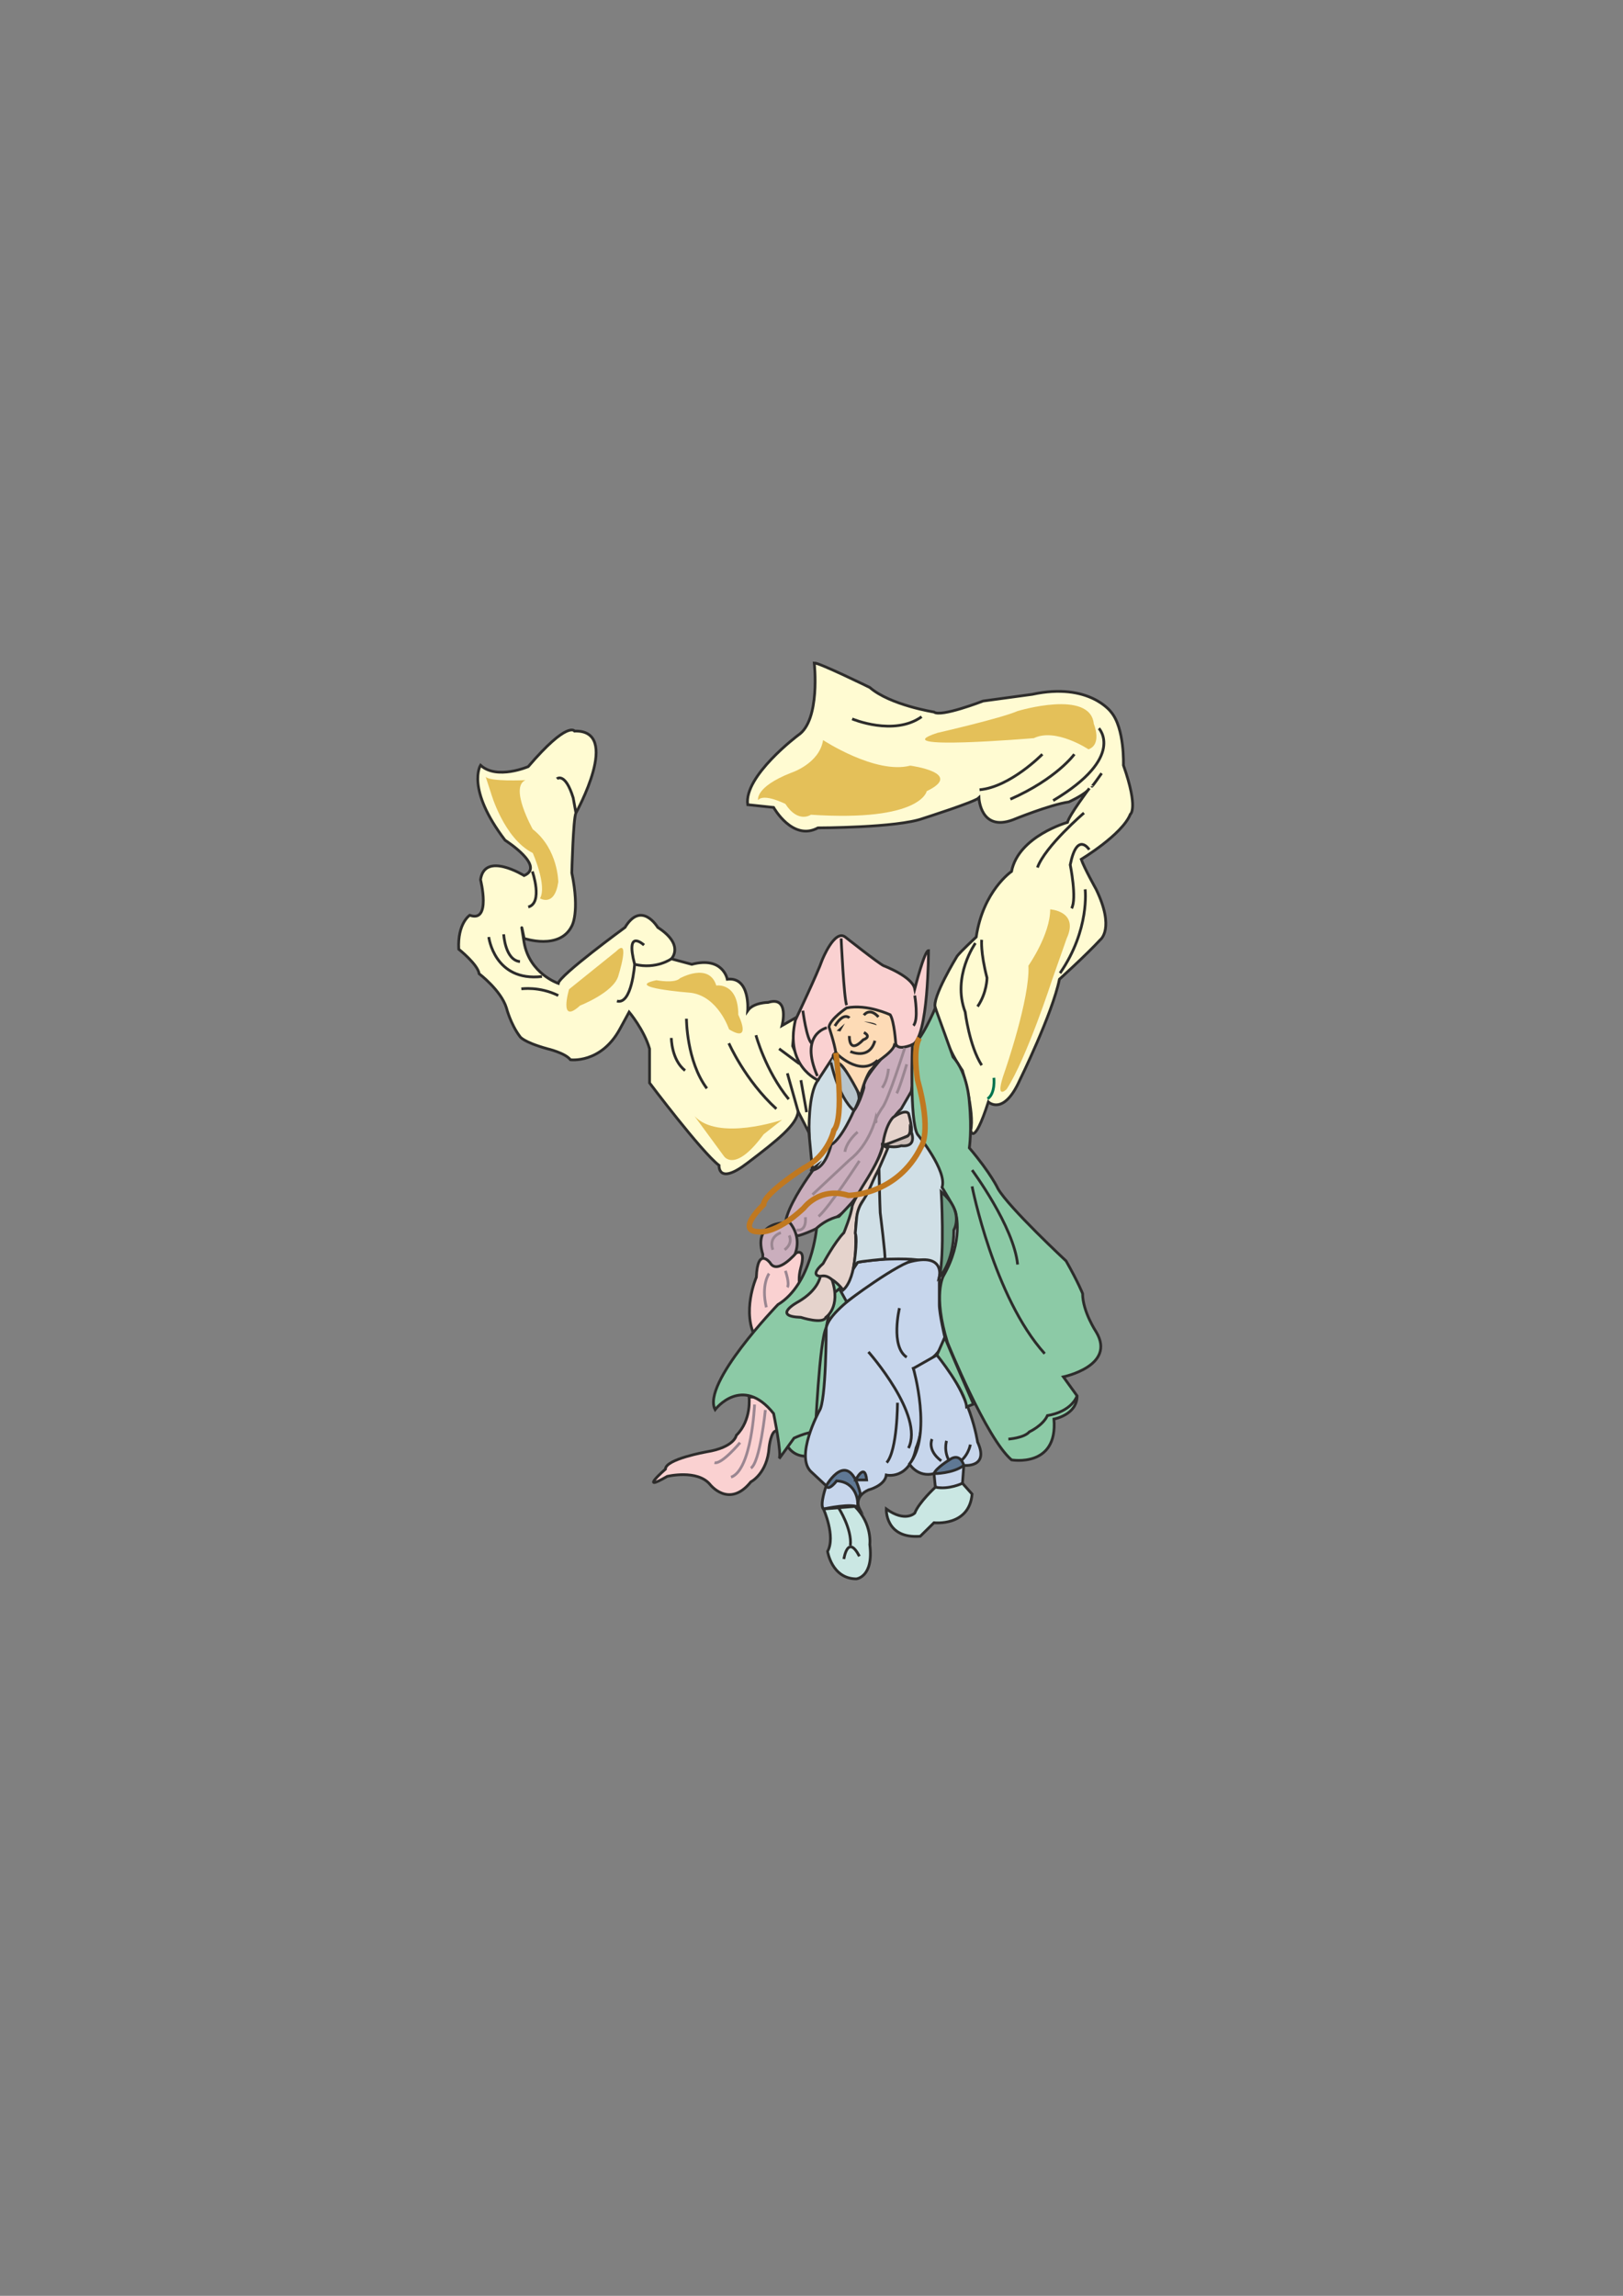 <?xml version="1.0" encoding="utf-8"?>
<!-- Created by UniConvertor 2.0rc4 (https://sk1project.net/) -->
<svg xmlns="http://www.w3.org/2000/svg" height="841.89pt" viewBox="0 0 595.276 841.89" width="595.276pt" version="1.1" xmlns:xlink="http://www.w3.org/1999/xlink" id="6005d29e-f612-11ea-94d0-dcc15c148e23">

<rect x="0" y="0" width="595.276" height="841.89" fill="#808080" stroke="none"/>

<g>
	<path style="stroke:#2d2c2b;stroke-width:1.008;stroke-miterlimit:10.433;fill:#8ccaa6;" d="M 305.846,459.753 L 287.414,527.073 C 287.414,527.073 289.43,537.081 300.518,533.049 L 317.87,466.377 305.846,459.753 Z" />
	<path style="stroke:#2d2c2b;stroke-width:1.008;stroke-miterlimit:10.433;fill:#d0dfe6;" d="M 307.214,382.281 L 295.118,398.625 298.358,433.041 312.542,465.369 335.87,464.073 346.886,471.705 357.182,448.017 342.566,413.457 336.23,382.929 307.214,382.281 Z" />
	<path style="stroke:#2d2c2b;stroke-width:1.008;stroke-miterlimit:10.433;fill:#caaebd;" d="M 316.862,398.913 C 316.862,398.913 315.206,404.961 313.19,407.265 313.19,407.265 308.87,417.489 304.838,419.793 304.838,419.793 303.254,427.065 299.222,428.721 295.406,430.377 299.222,427.713 299.222,427.713 299.222,427.713 278.774,454.353 293.102,453.057 293.102,453.057 301.238,450.753 309.518,444.417 309.518,444.417 322.19,431.385 324.854,415.473 324.854,415.473 326.51,410.433 330.542,406.617 L 334.214,400.281 336.878,384.297 330.902,381.633 328.526,382.569 C 328.526,382.569 317.51,393.585 316.862,397.905 L 316.862,398.913 Z" />
	<path style="stroke:#2d2c2b;stroke-width:1.008;stroke-miterlimit:10.433;fill:#caaebd;" d="M 289.718,448.377 C 289.718,448.377 275.75,447.081 279.782,460.041 279.782,460.041 278.774,468.033 288.422,465.081 288.422,465.081 296.414,457.017 289.718,448.377 L 289.718,448.377 Z" />
	<path style="stroke:#2d2c2b;stroke-width:1.008;stroke-miterlimit:10.433;fill:#fad1d1;" d="M 292.094,459.393 C 292.094,459.393 285.11,467.745 282.446,463.065 282.446,463.065 277.838,457.017 277.406,468.393 277.406,468.393 271.718,481.353 277.406,491.073 277.406,491.073 285.11,478.689 295.118,474.729 295.118,474.729 291.734,472.065 293.75,464.721 293.75,464.721 295.838,458.025 292.094,459.393 L 292.094,459.393 Z" />
	<path style="stroke:#2d2c2b;stroke-width:1.008;stroke-miterlimit:10.433;fill:#fad1d1;" d="M 274.742,512.313 C 274.742,512.313 275.75,520.737 270.062,526.353 270.062,526.353 269.414,530.745 259.118,532.401 259.118,532.401 244.07,535.065 244.07,538.737 244.07,538.737 233.774,547.737 244.718,541.401 244.718,541.401 255.734,538.737 260.414,544.353 260.414,544.353 267.398,553.353 275.39,543.417 275.39,543.417 281.438,540.393 282.086,530.745 282.086,530.745 282.734,524.697 284.75,524.697 284.75,524.697 292.454,514.689 277.406,512.313 L 274.742,512.313 Z" />
	<path style="stroke:#2d2c2b;stroke-width:1.008;stroke-miterlimit:10.433;fill:#fddbb6;" d="M 307.07,386.817 C 307.07,386.817 313.55,393.081 319.526,390.849 319.526,390.849 327.302,386.097 328.022,383.361 328.022,383.361 330.542,385.881 326.798,369.321 326.798,369.321 311.318,361.617 306.278,370.617 306.278,370.617 298.79,371.625 307.07,386.817 L 307.07,386.817 Z" />
	<path style="stroke:#2d2c2b;stroke-width:1.008;stroke-miterlimit:10.433;fill:#fffbd2;" d="M 211.238,298.113 C 211.238,298.113 228.23,267.585 210.734,268.089 210.734,268.089 208.286,264.129 193.742,281.121 193.742,281.121 182.222,286.089 176.246,280.617 176.246,280.617 170.774,289.113 185.246,308.121 185.246,308.121 200.222,317.625 192.23,321.081 192.23,321.081 177.758,312.081 176.246,322.593 176.246,322.593 180.278,338.577 172.286,335.625 172.286,335.625 167.75,338.577 168.254,348.081 168.254,348.081 175.238,353.625 175.742,357.081 175.742,357.081 183.734,363.129 185.75,369.609 185.75,369.609 187.262,375.585 190.718,380.121 190.718,380.121 191.726,382.065 200.726,384.585 200.726,384.585 207.278,386.097 209.222,388.617 209.222,388.617 220.238,390.129 227.222,377.601 L 230.75,371.121 C 230.75,371.121 236.222,377.601 238.238,384.585 L 238.238,397.113 C 238.238,397.113 257.246,422.385 263.726,427.353 263.726,427.353 263.222,434.913 274.238,426.417 285.326,417.993 292.238,412.449 292.742,407.625 L 296.774,415.473 C 296.774,415.473 296.27,401.073 300.014,396.105 300.014,396.105 293.246,390.129 290.726,383.577 290.726,383.577 291.23,374.577 293.75,372.129 L 286.838,376.089 C 286.838,376.089 289.718,365.073 281.726,367.593 281.726,367.593 276.326,367.593 274.238,370.617 274.238,370.617 275.246,358.089 266.75,359.097 266.75,359.097 265.238,350.601 253.718,353.625 L 246.23,351.609 C 246.23,351.609 251.27,346.569 241.262,340.089 241.262,340.089 235.286,330.081 229.238,340.089 229.238,340.089 205.262,357.585 204.758,360.609 204.758,360.609 194.246,357.081 192.23,345.633 190.286,334.113 192.23,344.121 192.23,344.121 192.23,344.121 205.262,348.585 209.726,339.585 209.726,339.585 212.75,334.617 209.726,320.073 209.726,320.073 210.23,300.129 211.238,298.113 L 211.238,298.113 Z" />
	<path style="stroke:#2d2c2b;stroke-width:1.008;stroke-miterlimit:10.433;fill:#fffbd2;" d="M 360.566,257.073 C 360.566,257.073 345.014,263.121 342.566,261.105 342.566,261.105 326.51,258.585 319.022,252.105 319.022,252.105 300.518,243.033 298.646,243.105 298.646,243.105 301.022,264.129 292.742,269.601 292.742,269.601 272.726,284.577 274.238,295.089 L 283.742,296.097 C 283.742,296.097 290.726,308.625 300.014,303.585 300.014,303.585 329.03,303.585 338.534,300.129 338.534,300.129 357.542,294.081 359.054,292.569 359.054,292.569 359.558,305.097 371.51,300.633 371.51,300.633 385.046,295.089 392.03,294.081 392.03,294.081 398.51,291.129 399.518,289.113 399.518,289.113 392.03,299.121 391.526,301.569 391.526,301.569 373.526,306.609 371.006,319.569 371.006,319.569 360.566,326.625 358.046,343.617 358.046,343.617 352.646,348.585 351.062,350.601 351.062,350.601 341.558,366.081 343.07,369.609 343.07,369.609 346.526,383.577 353.006,392.577 353.006,392.577 357.542,408.129 356.03,414.465 356.03,414.465 357.038,420.945 362.51,404.097 362.51,404.097 368.054,409.425 374.03,396.105 374.03,396.105 386.054,371.625 388.574,359.097 388.574,359.097 398.51,350.097 403.55,344.625 403.55,344.625 409.022,340.593 402.038,326.121 402.038,326.121 397.574,318.129 396.566,315.105 396.566,315.105 411.542,306.105 414.566,298.617 414.566,298.617 417.662,296.601 412.046,280.617 412.046,280.617 412.55,267.081 407.51,261.105 407.51,261.105 399.518,250.089 378.566,254.625 L 360.566,257.073 Z" />
	<path style="stroke:#2d2c2b;stroke-width:1.008;stroke-miterlimit:10.433;fill:none;" d="M 312.542,263.625 C 312.542,263.625 327.806,270.105 338.03,262.833" />
	<path style="stroke:#2d2c2b;stroke-width:1.008;stroke-miterlimit:10.433;fill:none;" d="M 382.31,276.585 C 382.31,276.585 370.574,288.609 359.27,289.617" />
	<path style="stroke:#2d2c2b;stroke-width:1.008;stroke-miterlimit:10.433;fill:none;" d="M 394.046,276.585 C 394.046,276.585 387.566,285.585 370.574,293.073" />
	<path style="stroke:#2d2c2b;stroke-width:1.008;stroke-miterlimit:10.433;fill:none;" d="M 403.046,267.081 C 403.046,267.081 413.054,277.593 386.27,293.577" />
	<path style="stroke:#2d2c2b;stroke-width:1.008;stroke-miterlimit:10.433;fill:none;" d="M 397.574,298.113 C 397.574,298.113 383.318,310.353 380.51,318.129" />
	<path style="stroke:#2d2c2b;stroke-width:1.008;stroke-miterlimit:10.433;fill:none;" d="M 400.526,288.321 C 400.526,288.321 400.526,288.609 404.054,283.569" />
	<path style="stroke:#2d2c2b;stroke-width:1.008;stroke-miterlimit:10.433;fill:none;" d="M 399.518,311.577 C 399.518,311.577 395.054,304.593 392.534,317.121 392.534,317.121 395.054,329.577 393.038,333.105" />
	<path style="stroke:#2d2c2b;stroke-width:1.008;stroke-miterlimit:10.433;fill:none;" d="M 398.006,326.121 C 398.006,326.121 399.806,340.881 388.79,356.865" />
	<path style="stroke:#2d2c2b;stroke-width:1.008;stroke-miterlimit:10.433;fill:none;" d="M 357.758,345.849 C 357.758,345.849 349.046,358.089 354.014,371.121 354.014,371.121 355.526,383.577 360.062,390.633" />
	<path style="stroke:#2d2c2b;stroke-width:1.008;stroke-miterlimit:10.433;fill:none;" d="M 360.062,344.625 C 360.062,344.625 359.558,349.089 362.006,358.593 362.006,358.593 362.006,364.065 358.55,369.105" />
	<path style="stroke:#2d2c2b;stroke-width:1.008;stroke-miterlimit:10.433;fill:none;" d="M 204.254,285.585 C 204.254,285.585 207.278,282.993 210.23,292.569 L 211.238,298.113" />
	<path style="stroke:#2d2c2b;stroke-width:1.008;stroke-miterlimit:10.433;fill:none;" d="M 195.254,319.569 C 195.254,319.569 199.286,331.089 193.742,332.601" />
	<path style="stroke:#2d2c2b;stroke-width:1.008;stroke-miterlimit:10.433;fill:none;" d="M 179.27,343.617 C 179.27,343.617 181.286,360.105 198.782,358.089" />
	<path style="stroke:#2d2c2b;stroke-width:1.008;stroke-miterlimit:10.433;fill:none;" d="M 184.742,342.609 C 184.742,342.609 185.246,352.113 190.718,352.617" />
	<path style="stroke:#2d2c2b;stroke-width:1.008;stroke-miterlimit:10.433;fill:none;" d="M 191.222,362.625 C 191.222,362.625 197.774,361.617 204.758,365.073" />
	<path style="stroke:#2d2c2b;stroke-width:1.008;stroke-miterlimit:10.433;fill:none;" d="M 236.222,346.569 C 236.222,346.569 229.238,340.089 232.766,353.625 232.766,353.625 231.758,368.601 226.286,367.089" />
	<path style="stroke:#2d2c2b;stroke-width:1.008;stroke-miterlimit:10.433;fill:none;" d="M 246.23,351.609 C 246.23,351.609 240.758,355.569 232.766,353.625" />
	<path style="stroke:#2d2c2b;stroke-width:1.008;stroke-miterlimit:10.433;fill:none;" d="M 246.23,380.625 C 246.23,380.625 246.23,388.617 251.27,392.577" />
	<path style="stroke:#2d2c2b;stroke-width:1.008;stroke-miterlimit:10.433;fill:none;" d="M 251.774,373.569 C 251.774,373.569 251.774,389.121 259.262,399.129" />
	<path style="stroke:#2d2c2b;stroke-width:1.008;stroke-miterlimit:10.433;fill:none;" d="M 267.326,382.569 C 267.326,382.569 273.23,396.105 284.75,406.617" />
	<path style="stroke:#2d2c2b;stroke-width:1.008;stroke-miterlimit:10.433;fill:none;" d="M 277.262,379.617 C 277.262,379.617 280.718,392.577 289.286,403.089" />
	<path style="stroke:#2d2c2b;stroke-width:1.008;stroke-miterlimit:10.433;fill:none;" d="M 285.758,384.585 L 293.246,390.129" />
	<path style="stroke:#2d2c2b;stroke-width:1.008;stroke-miterlimit:10.433;fill:none;" d="M 288.782,393.585 L 292.742,407.625" />
	<path style="stroke:#2d2c2b;stroke-width:1.008;stroke-miterlimit:10.433;fill:none;" d="M 293.75,396.105 L 295.838,407.841" />
	<path style="stroke:#2d2c2b;stroke-width:1.008;stroke-miterlimit:10.433;fill:#fad1d1;" d="M 306.566,386.097 L 300.014,396.105 C 300.014,396.105 287.774,391.065 291.734,374.073 291.734,374.073 300.014,356.577 301.526,352.113 301.526,352.113 306.062,340.593 310.022,343.617 310.022,343.617 322.046,353.121 324.062,354.129 324.062,354.129 334.646,358.089 335.51,362.625 335.51,362.625 339.038,348.585 340.55,348.585 340.55,348.585 340.55,380.625 334.646,383.073 334.646,383.073 329.03,385.593 328.526,382.569 328.526,382.569 328.022,374.577 326.51,372.129 326.51,372.129 318.014,368.097 310.526,369.609 310.526,369.609 304.55,373.569 304.046,376.593 304.046,376.593 306.062,382.569 306.566,386.097 L 306.566,386.097 Z" />
	<path style="stroke:#2d2c2b;stroke-width:1.008;stroke-miterlimit:10.433;fill:none;" d="M 308.51,344.121 C 308.51,344.121 309.518,366.081 310.526,368.601" />
	<path style="stroke:#2d2c2b;stroke-width:1.008;stroke-miterlimit:10.433;fill:none;" d="M 303.254,376.881 C 303.254,376.881 293.03,379.113 299.798,394.593" />
	<path style="stroke:#2d2c2b;stroke-width:1.008;stroke-miterlimit:10.433;fill:none;" d="M 294.47,370.617 C 294.47,370.617 295.838,381.129 297.71,382.569" />
	<path style="stroke:#2d2c2b;stroke-width:1.008;stroke-miterlimit:10.433;fill:none;" d="M 335.51,365.073 C 335.51,365.073 337.022,374.073 335.006,376.089" />
	<path style="stroke:#2d2c2b;stroke-width:1.008;stroke-miterlimit:10.433;fill:#8ccaa6;" d="M 334.646,383.073 C 334.646,383.073 333.566,410.937 336.518,415.977 336.518,415.977 347.534,429.369 345.518,435.417 345.518,435.417 350.558,443.409 350.558,444.921 350.558,444.921 353.51,454.857 346.022,467.889 346.022,467.889 342.062,474.801 347.534,492.369 347.534,492.369 361.646,527.361 371.006,535.353 371.006,535.353 388.07,538.377 386.558,520.377 386.558,520.377 395.054,518.865 395.054,511.881 L 390.014,504.897 C 390.014,504.897 409.526,500.865 402.038,488.409 402.038,488.409 397.07,480.921 397.07,474.369 397.07,474.369 395.558,470.409 391.022,462.417 391.022,462.417 370.07,442.905 366.038,435.921 366.038,435.921 363.518,430.377 355.526,420.945 355.526,420.945 356.534,414.465 355.526,404.097 355.526,404.097 355.022,393.585 349.55,387.609 349.55,387.609 343.646,371.121 343.07,369.609 343.07,369.609 337.526,382.569 334.646,383.073 L 334.646,383.073 Z" />
	<path style="stroke:#2d2c2b;stroke-width:1.008;stroke-miterlimit:10.433;fill:#8ccaa6;" d="M 307.718,446.073 C 307.718,446.073 303.542,446.721 299.51,450.393 299.51,450.393 297.71,470.913 285.326,478.401 285.326,478.401 257.246,507.417 262.286,516.921 262.286,516.921 272.222,503.889 283.742,518.361 283.742,518.361 286.838,533.409 285.758,534.921 285.758,534.921 290.222,528.801 291.23,527.361 291.23,527.361 298.646,523.905 299.006,525.921 299.006,525.921 300.518,491.361 303.038,486.897 303.038,486.897 305.054,476.313 305.558,474.369 305.558,474.369 311.03,470.913 312.542,465.369 312.542,465.369 314.198,459.537 314.054,447.081 314.054,447.081 312.686,441.897 313.19,440.241 L 307.718,446.073 Z" />
	<path style="stroke:#2d2c2b;stroke-width:1.008;stroke-miterlimit:10.433;fill:#c7d6ec;" d="M 344.51,468.393 C 344.51,468.393 347.03,458.313 331.55,463.353 331.55,463.353 304.55,478.401 303.038,486.897 303.038,486.897 303.038,513.897 300.518,517.353 300.518,517.353 291.23,534.417 297.71,539.889 L 303.038,544.857 C 303.038,544.857 300.518,551.913 302.03,553.353 302.03,553.353 313.046,550.905 315.062,552.921 315.062,552.921 313.046,548.889 318.518,546.369 318.518,546.369 324.566,544.857 325.07,540.897 325.07,540.897 333.566,542.913 336.014,530.889 336.014,530.889 341.558,519.369 335.006,501.801 335.006,501.801 345.014,498.921 346.526,490.353 346.526,490.353 344.51,481.857 344.51,478.401 L 344.51,468.393 Z" />
	<path style="stroke:#2d2c2b;stroke-width:1.008;stroke-miterlimit:10.433;fill:#c7d6ec;" d="M 308.006,472.857 L 310.526,477.393 C 310.526,477.393 329.534,462.921 336.014,461.913 336.014,461.913 326.006,460.905 314.558,462.921 L 308.006,472.857 Z" />
	<path style="stroke:#2d2c2b;stroke-width:1.008;stroke-miterlimit:10.433;fill:#c7d6ec;" d="M 333.566,536.865 C 333.566,536.865 336.518,541.905 342.566,540.393 L 343.07,545.361 C 343.07,545.361 351.566,547.377 353.006,543.921 L 353.51,537.369 C 353.51,537.369 363.014,538.377 358.55,528.801 358.55,528.801 356.03,510.801 343.646,496.905 L 335.006,501.801 C 335.006,501.801 342.062,526.353 333.566,536.865 L 333.566,536.865 Z" />
	<path style="stroke:#2d2c2b;stroke-width:1.008;stroke-miterlimit:10.433;fill:#8ccaa6;" d="M 346.526,490.353 L 343.646,496.905 C 343.646,496.905 354.014,509.865 354.518,515.913 L 357.038,514.905 C 357.038,514.905 348.038,494.313 346.526,490.353 L 346.526,490.353 Z" />
	<path style="stroke:#2d2c2b;stroke-width:1.008;stroke-miterlimit:10.433;fill:#cae7e3;" d="M 302.03,553.353 C 302.03,553.353 306.566,563.361 303.542,568.905 303.542,568.905 305.054,578.913 314.054,578.985 314.054,578.985 320.534,578.409 319.022,566.385 319.022,566.385 320.03,558.897 313.55,552.417 L 302.03,553.353 Z" />
	<path style="stroke:#2d2c2b;stroke-width:1.008;stroke-miterlimit:10.433;fill:#cae7e3;" d="M 343.07,545.361 C 343.07,545.361 337.022,550.905 335.51,554.865 335.51,554.865 332.054,558.393 325.07,553.353 325.07,553.353 324.566,564.369 337.526,563.361 L 342.566,558.393 C 342.566,558.393 355.526,559.905 356.534,547.881 L 353.006,543.921 C 353.006,543.921 348.038,546.369 343.07,545.361 L 343.07,545.361 Z" />
	<path style="stroke:#2d2c2b;stroke-width:1.008;stroke-miterlimit:10.433;fill:#e5d3cc;" d="M 327.518,409.785 C 327.518,409.785 331.838,406.617 333.206,408.273 333.206,408.273 335.222,414.825 333.854,416.121 333.854,416.121 323.558,421.017 323.846,419.433 323.846,419.433 324.566,413.097 327.518,409.785 L 327.518,409.785 Z" />
	<path style="stroke:#2d2c2b;stroke-width:1.008;stroke-miterlimit:10.433;fill:#ccbeb8;" d="M 324.35,419.937 L 332.558,416.769 C 332.558,416.769 333.854,416.481 333.854,414.105 333.854,414.105 337.238,420.801 330.542,420.153 330.542,420.153 327.734,421.233 324.35,419.937 L 324.35,419.937 Z" />
	<path style="stroke:#2d2c2b;stroke-width:1.008;stroke-miterlimit:10.433;fill:#e5d3cc;" d="M 325.646,421.017 C 325.646,421.017 318.878,437.073 316.862,440.025 316.862,440.025 313.55,442.401 313.838,453.705 313.838,453.705 314.558,468.393 309.23,473.073 309.23,473.073 306.206,468.753 302.174,468.033 302.174,468.033 295.838,468.753 301.886,463.353 301.886,463.353 306.206,455.361 309.518,452.049 309.518,452.049 312.254,445.353 312.542,442.401 312.542,442.401 312.542,441.033 318.23,432.033 318.23,432.033 324.062,422.529 323.702,419.937 L 325.646,421.017 Z" />
	<path style="stroke:#2d2c2b;stroke-width:1.008;stroke-miterlimit:10.433;fill:#e5d3cc;" d="M 300.878,468.033 C 300.878,468.033 300.23,473.073 292.742,477.393 292.742,477.393 282.734,482.721 293.75,483.081 293.75,483.081 301.886,485.745 302.894,483.081 302.894,483.081 308.51,479.409 305.198,469.401 305.198,469.401 303.542,467.313 300.878,468.033 L 300.878,468.033 Z" />
	<path style="stroke:#9a8691;stroke-width:1.008;stroke-miterlimit:10.433;fill:none;" d="M 331.838,384.297 C 331.838,384.297 325.646,403.953 323.558,406.257 323.558,406.257 320.894,410.145 321.182,411.153 321.542,412.089 321.182,410.145 321.182,410.145 321.182,410.145 318.878,419.793 311.534,425.409 L 297.998,438.081" />
	<path style="stroke:#9a8691;stroke-width:1.008;stroke-miterlimit:10.433;fill:none;" d="M 314.558,415.113 C 314.558,415.113 310.526,418.425 309.878,422.385" />
	<path style="stroke:#9a8691;stroke-width:1.008;stroke-miterlimit:10.433;fill:none;" d="M 315.206,425.697 C 315.206,425.697 304.19,442.689 300.23,446.073" />
	<path style="stroke:#9a8691;stroke-width:1.008;stroke-miterlimit:10.433;fill:none;" d="M 325.862,391.929 C 325.862,391.929 325.646,395.961 323.558,398.913" />
	<path style="stroke:#9a8691;stroke-width:1.008;stroke-miterlimit:10.433;fill:none;" d="M 332.558,390.273 C 332.558,390.273 329.894,399.273 328.886,400.929" />
	<path style="stroke:#9a8691;stroke-width:1.008;stroke-miterlimit:10.433;fill:none;" d="M 292.094,451.041 C 292.094,451.041 295.838,452.049 295.406,446.361" />
	<path style="stroke:#9a8691;stroke-width:1.008;stroke-miterlimit:10.433;fill:none;" d="M 286.406,452.049 C 286.406,452.049 281.726,453.417 283.454,458.313" />
	<path style="stroke:#9a8691;stroke-width:1.008;stroke-miterlimit:10.433;fill:none;" d="M 289.43,453.057 C 289.43,453.057 291.086,455.721 287.774,458.313" />
	<path style="stroke:#9a8691;stroke-width:1.008;stroke-miterlimit:10.433;fill:none;" d="M 282.086,467.025 C 282.086,467.025 279.062,471.057 281.078,479.409" />
	<path style="stroke:#9a8691;stroke-width:1.008;stroke-miterlimit:10.433;fill:none;" d="M 288.062,466.017 C 288.062,466.017 289.718,470.697 288.782,472.065" />
	<g>
		<path style="fill:#b7c4cb;" d="M 305.558,387.609 L 307.07,388.833 C 315.782,398.625 315.062,403.089 315.062,403.089 314.27,405.609 313.19,407.265 313.19,407.265 307.358,402.153 304.766,389.625 304.766,389.625 L 305.558,387.609 Z" />
		<path style="stroke:#2d2c2b;stroke-width:1.008;stroke-miterlimit:10.433;fill:none;" d="M 305.558,387.609 L 307.07,388.833 C 315.782,398.625 315.062,403.089 315.062,403.089 314.27,405.609 313.19,407.265 313.19,407.265 307.358,402.153 304.766,389.625 304.766,389.625" />
	</g>
	<path style="stroke:#2d2c2b;stroke-width:1.008;stroke-miterlimit:10.433;fill:#fddbb6;" d="M 306.566,386.097 C 306.566,386.097 315.062,394.881 321.542,389.121 321.542,389.121 322.046,389.625 319.022,392.865 319.022,392.865 317.006,395.817 315.566,402.081 315.566,402.081 310.526,392.073 308.294,390.345 308.294,390.345 303.542,387.321 306.566,386.097 L 306.566,386.097 Z" />
	<path style="stroke:#2d2c2b;stroke-width:1.008;stroke-miterlimit:10.433;fill:#d0dfe6;" d="M 322.406,428.865 C 322.406,428.865 322.694,442.185 322.838,444.705 322.838,444.705 324.854,460.689 324.566,461.697 324.566,461.697 315.35,462.561 314.558,462.921 L 313.046,464.865 C 313.046,464.865 314.702,454.857 313.694,452.193 L 314.198,446.577 C 314.198,446.577 314.342,443.697 316.07,441.033 316.07,441.033 317.726,438.369 318.374,437.217 318.374,437.217 321.542,429.585 322.406,428.865 L 322.406,428.865 Z" />
	<path style="stroke:#2d2c2b;stroke-width:1.008;stroke-miterlimit:10.433;fill:#6e9f84;" d="M 345.23,437.073 C 345.23,437.073 346.526,460.401 344.51,468.393 344.51,468.393 349.838,463.065 349.838,451.041 349.838,451.041 353.87,444.417 345.23,437.073 L 345.23,437.073 Z" />
	<path style="stroke:#c07820;stroke-width:2.016;stroke-miterlimit:10.433;fill:none;" d="M 306.566,386.097 C 306.566,386.097 309.878,409.785 305.846,414.465 305.846,414.465 303.902,423.753 294.758,428.361 294.758,428.361 280.07,437.721 280.07,441.753 280.07,441.753 269.774,451.401 278.054,451.689 278.054,451.689 284.102,453.057 294.758,443.049 294.758,443.049 300.518,435.057 311.174,438.369 311.174,438.369 329.174,438.369 337.886,420.441 337.886,420.441 341.846,415.113 336.518,395.961 336.518,395.961 334.646,384.585 337.238,380.625" />
	<path style="stroke:#2d2c2b;stroke-width:1.008;stroke-miterlimit:10.433;fill:none;" d="M 318.518,495.753 C 318.518,495.753 339.182,519.081 333.206,531.033" />
	<path style="stroke:#2d2c2b;stroke-width:1.008;stroke-miterlimit:10.433;fill:none;" d="M 329.174,514.401 C 329.174,514.401 329.174,531.753 325.214,536.361" />
	<path style="stroke:#2d2c2b;stroke-width:1.008;stroke-miterlimit:10.433;fill:none;" d="M 329.894,479.697 C 329.894,479.697 326.51,493.737 332.558,497.697" />
	<path style="stroke:#2d2c2b;stroke-width:1.008;stroke-miterlimit:10.433;fill:none;" d="M 341.846,527.721 C 341.846,527.721 339.902,531.753 345.23,535.713" />
	<path style="stroke:#2d2c2b;stroke-width:1.008;stroke-miterlimit:10.433;fill:none;" d="M 355.886,529.737 C 355.886,529.737 355.238,534.417 350.558,537.081" />
	<path style="stroke:#2d2c2b;stroke-width:1.008;stroke-miterlimit:10.433;fill:none;" d="M 347.174,528.369 C 347.174,528.369 345.878,532.401 348.542,536.361" />
	<path style="stroke:#2d2c2b;stroke-width:1.008;stroke-miterlimit:10.433;fill:none;" d="M 356.534,429.081 C 356.534,429.081 371.87,449.745 373.238,463.713" />
	<path style="stroke:#2d2c2b;stroke-width:1.008;stroke-miterlimit:10.433;fill:none;" d="M 356.534,435.057 C 356.534,435.057 364.526,475.737 383.174,496.401" />
	<path style="stroke:#9a8691;stroke-width:1.008;stroke-miterlimit:10.433;fill:none;" d="M 276.758,515.049 C 276.758,515.049 275.75,539.025 268.118,541.689" />
	<path style="stroke:#9a8691;stroke-width:1.008;stroke-miterlimit:10.433;fill:none;" d="M 271.43,529.017 C 271.43,529.017 264.734,537.081 262.07,536.361" />
	<path style="stroke:#9a8691;stroke-width:1.008;stroke-miterlimit:10.433;fill:none;" d="M 280.718,517.065 C 280.718,517.065 278.774,536.361 275.39,538.377" />
	<path style="stroke:#2d2c2b;stroke-width:1.008;stroke-miterlimit:10.433;fill:#5f7894;" d="M 303.038,544.857 C 303.038,544.857 311.174,530.313 315.566,547.737 L 314.558,550.689 C 314.558,550.689 314.198,543.417 306.854,543.057 306.854,543.057 303.902,547.017 303.038,544.857 L 303.038,544.857 Z" />
	<path style="stroke:#2d2c2b;stroke-width:1.008;stroke-miterlimit:10.433;fill:none;" d="M 307.646,553.065 C 307.646,553.065 312.542,560.697 311.894,566.745" />
	<path style="stroke:#2d2c2b;stroke-width:1.008;stroke-miterlimit:10.433;fill:none;" d="M 309.518,571.713 C 309.518,571.713 310.886,562.353 315.206,570.705" />
	<path style="stroke:#2d2c2b;stroke-width:1.008;stroke-miterlimit:10.433;fill:#5f7894;" d="M 313.838,542.697 C 313.838,542.697 317.222,536.073 317.87,542.697 L 313.838,542.697 Z" />
	<path style="stroke:#2d2c2b;stroke-width:1.008;stroke-miterlimit:10.433;fill:#5f7894;" d="M 342.566,540.393 C 342.566,540.393 349.55,540.393 353.51,537.369 353.51,537.369 352.214,532.401 348.182,535.353 348.182,535.353 343.214,538.377 342.566,540.393 L 342.566,540.393 Z" />
	<path style="stroke:#2d2c2b;stroke-width:1.008;stroke-miterlimit:10.433;fill:none;" d="M 369.854,527.721 C 369.854,527.721 375.542,527.361 377.558,525.057 377.558,525.057 382.526,522.753 384.182,519.081 384.182,519.081 392.534,518.073 395.054,511.881" />
	<path style="stroke:#00744f;stroke-width:1.008;stroke-miterlimit:10.433;fill:none;" d="M 364.526,395.241 C 364.526,395.241 365.174,400.929 362.222,402.945" />
	<path style="stroke:#2d2c2b;stroke-width:1.008;stroke-miterlimit:10.433;fill:none;" d="M 316.862,372.273 C 316.862,372.273 318.878,369.249 322.19,372.921" />
	<path style="stroke:#2d2c2b;stroke-width:1.008;stroke-miterlimit:10.433;fill:none;" d="M 311.534,373.281 C 311.534,373.281 309.518,370.905 306.206,376.233" />
	<path style="stroke:#2d2c2b;stroke-width:1.008;stroke-miterlimit:10.433;fill:none;" d="M 311.534,379.905 C 311.534,379.905 311.174,386.961 316.646,381.273 316.646,381.273 319.886,380.265 316.862,378.609" />
	<path style="stroke:#2d2c2b;stroke-width:1.008;stroke-miterlimit:10.433;fill:none;" d="M 311.894,385.593 C 311.894,385.593 318.878,388.905 320.894,381.633" />
	<path style="fill:#2d2c2b;" d="M 309.878,375.297 L 306.854,377.961 308.222,378.249 309.878,375.297 Z" />
	<path style="fill:#2d2c2b;" d="M 316.862,374.577 C 316.862,374.577 321.542,374.937 321.542,375.945 L 316.862,374.577 Z" />
	<path style="fill:#e4c059;" d="M 368.558,392.793 C 368.558,392.793 377.846,366.081 377.198,354.129 377.198,354.129 385.19,342.753 385.19,333.465 385.19,333.465 395.846,334.113 391.238,344.121 L 385.838,359.457 C 385.838,359.457 376.55,388.113 369.206,399.417 369.206,399.417 364.526,404.097 368.558,392.793 L 368.558,392.793 Z" />
	<path style="fill:#e4c059;" d="M 343.862,268.737 C 343.862,268.737 367.19,263.409 373.238,260.745 373.238,260.745 399.878,252.681 401.174,265.425 401.174,265.425 404.342,272.913 399.23,274.785 399.23,274.785 387.206,266.793 379.214,270.681 379.214,270.681 323.198,275.433 343.862,268.737 L 343.862,268.737 Z" />
	<path style="fill:#e4c059;" d="M 339.902,290.121 C 339.902,290.121 337.886,301.425 297.422,298.761 297.422,298.761 292.742,302.073 288.062,294.801 288.062,294.801 280.07,290.769 278.054,293.433 278.054,293.433 276.758,288.681 290.078,283.425 290.078,283.425 300.518,280.113 301.886,271.401 301.886,271.401 321.182,284.073 333.854,280.761 333.854,280.761 353.87,283.425 339.902,290.121 L 339.902,290.121 Z" />
	<path style="fill:#e4c059;" d="M 180.062,290.769 C 180.062,290.769 184.742,307.401 195.398,312.801 195.398,312.801 200.726,324.753 198.062,329.433 198.062,329.433 203.39,332.745 204.758,323.457 204.758,323.457 204.758,311.433 195.398,304.089 195.398,304.089 186.758,288.681 192.734,286.089 192.734,286.089 179.414,286.737 178.118,284.793 L 180.062,290.769 Z" />
	<path style="fill:#e4c059;" d="M 226.07,348.801 L 208.718,362.769 C 208.718,362.769 204.758,376.089 212.75,368.745 212.75,368.745 224.774,364.065 226.718,358.089 226.718,358.089 231.398,343.401 226.07,348.801 L 226.07,348.801 Z" />
	<path style="fill:#e4c059;" d="M 240.758,359.457 C 240.758,359.457 247.454,360.753 249.398,358.737 249.398,358.737 260.054,352.761 262.718,361.401 262.718,361.401 270.782,360.105 270.782,372.129 270.782,372.129 276.11,382.785 267.398,377.457 267.398,377.457 263.438,365.433 253.43,364.065 253.43,364.065 228.086,362.121 240.758,359.457 L 240.758,359.457 Z" />
	<path style="fill:#e4c059;" d="M 254.726,409.281 L 265.454,423.897 C 265.454,423.897 269.414,430.521 280.07,415.977 L 286.838,410.649 C 286.838,410.649 263.438,418.641 254.726,409.281 L 254.726,409.281 Z" />
</g>
</svg>